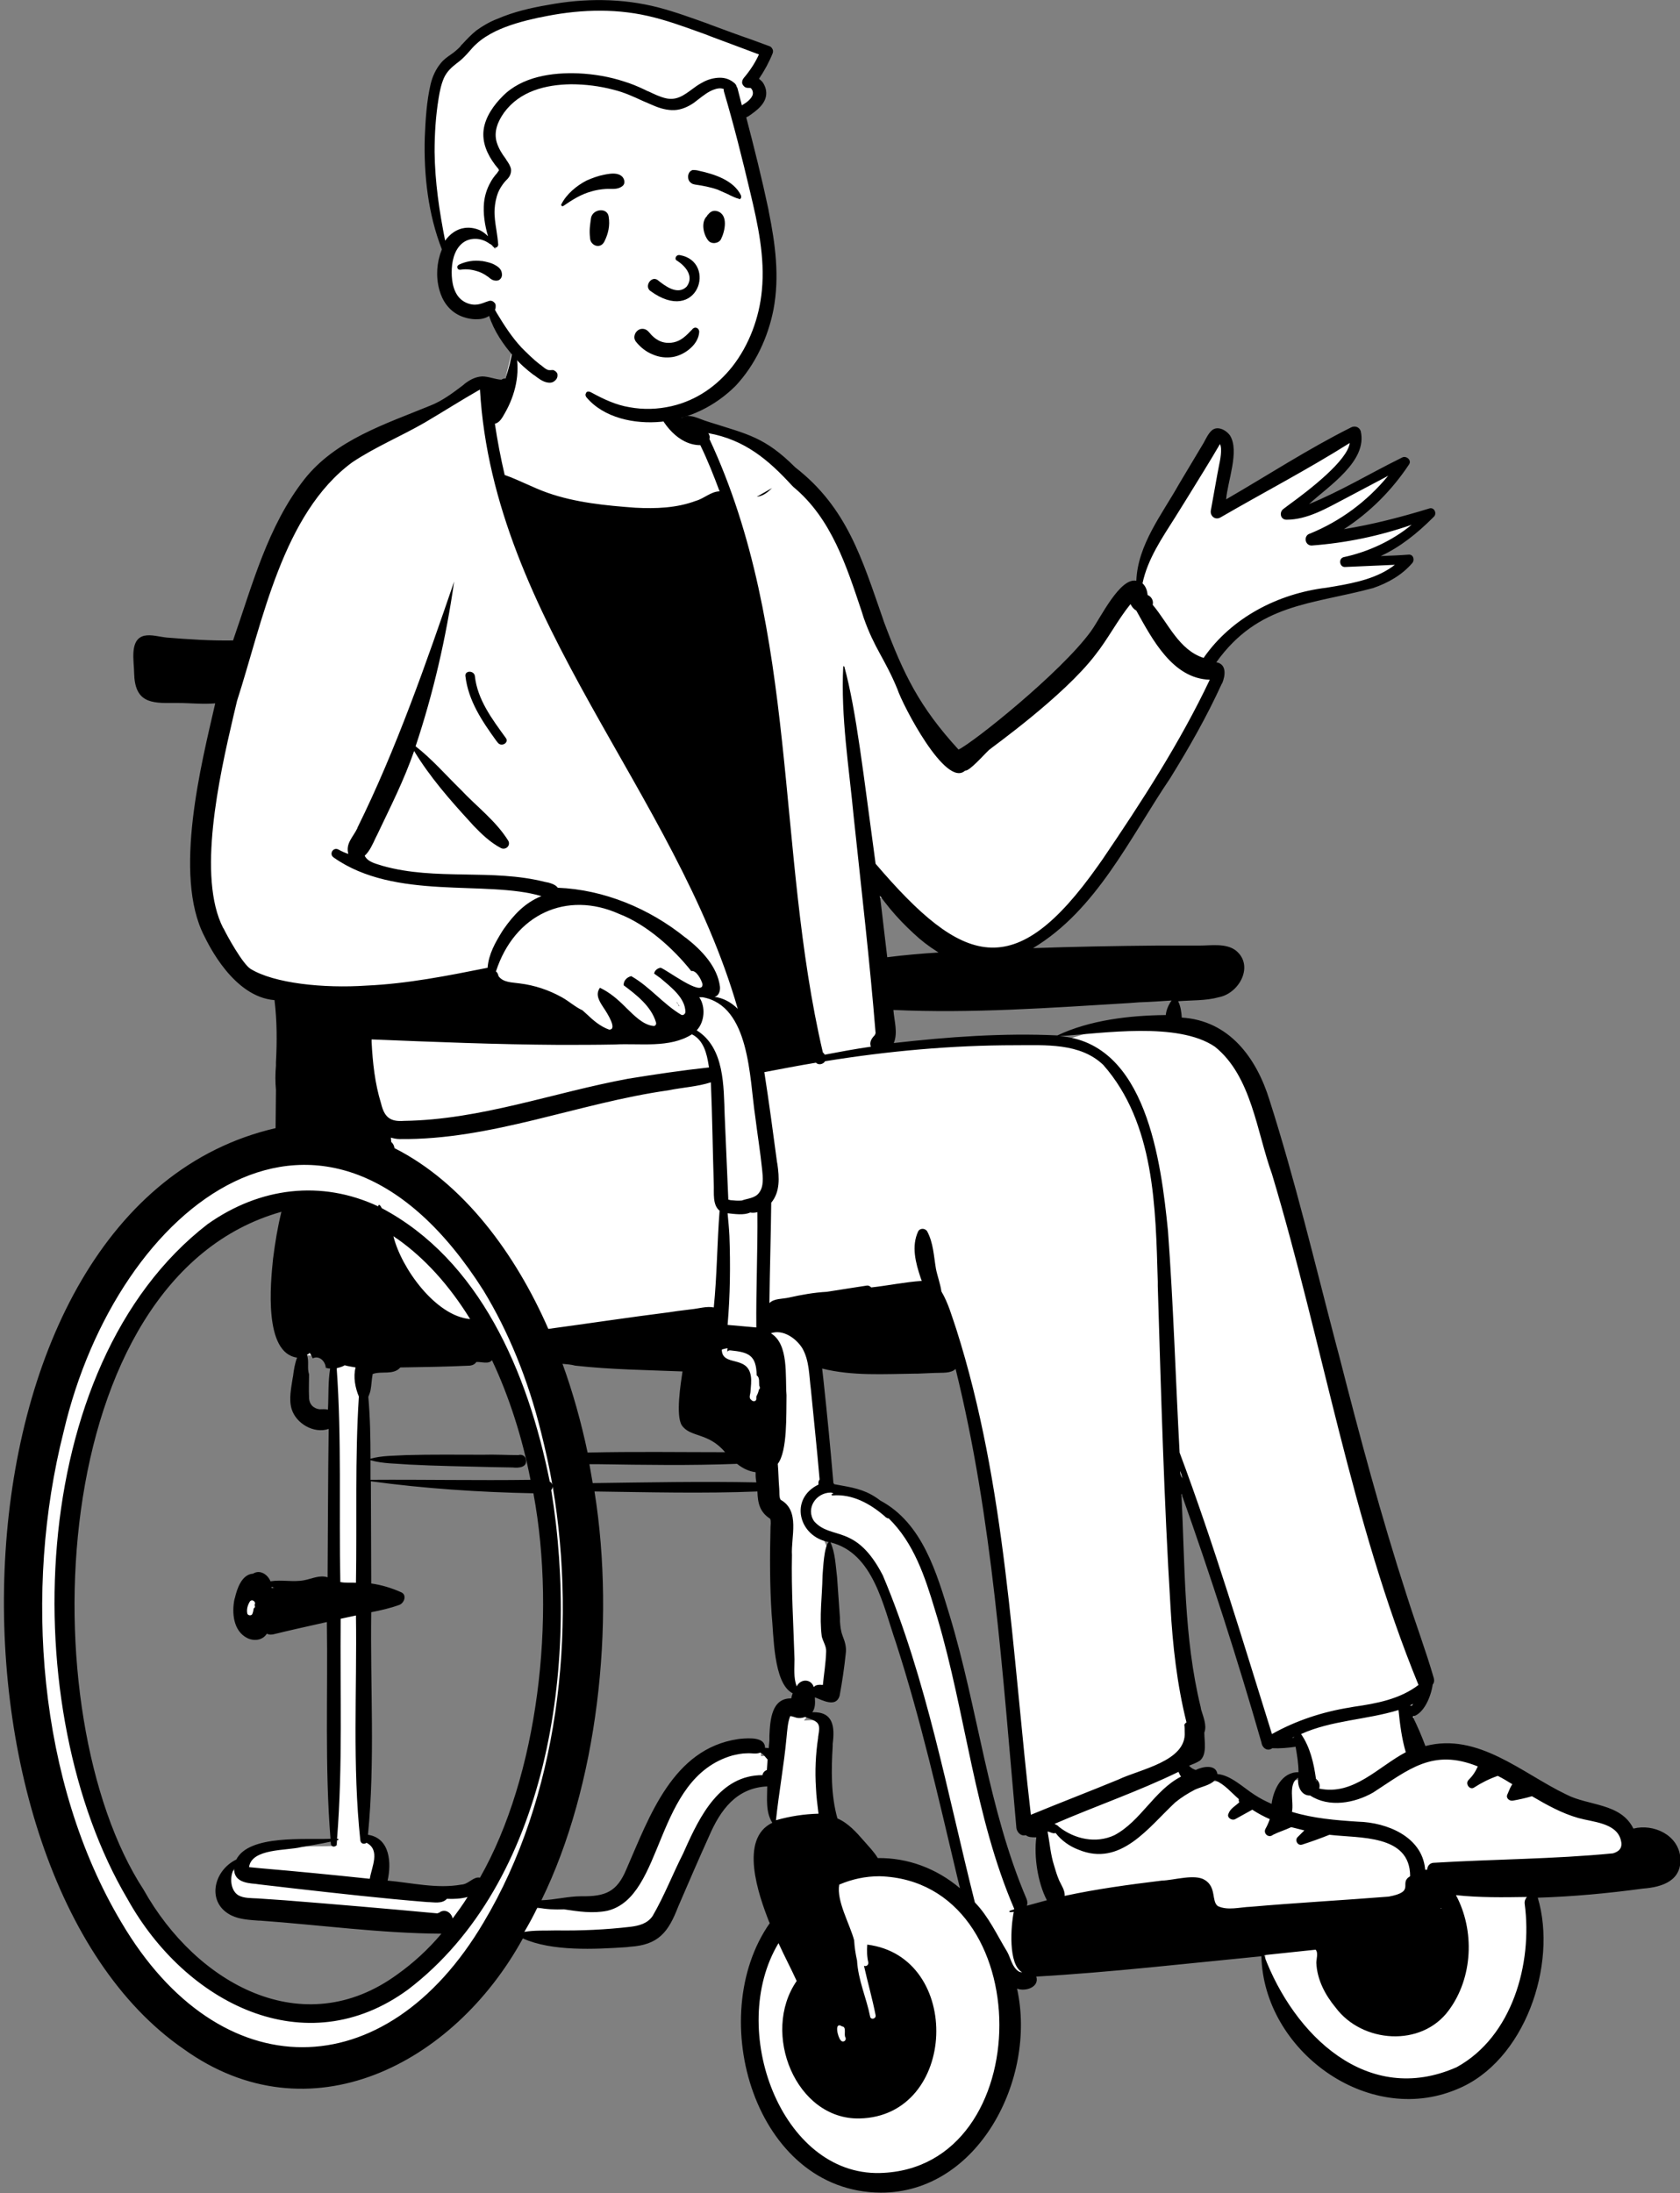 <?xml version="1.0" encoding="utf-8"?>
<!-- Generator: Adobe Illustrator 19.0.0, SVG Export Plug-In . SVG Version: 6.00 Build 0)  -->
<svg version="1.1" id="Layer_1" xmlns="http://www.w3.org/2000/svg" xmlns:xlink="http://www.w3.org/1999/xlink" x="0px" y="0px"
	 viewBox="-761 1116.7 462 603" style="enable-background:new -761 1116.7 462 603;" xml:space="preserve">
<rect x="-761" y="1116.7" width="462" height="603" fill="#808080" stroke="none"/>
<style type="text/css">
	.st0{fill:#FFFFFF;}
</style>
<title>peep-sitting-14</title>
<desc>Created with Sketch.</desc>
<g id="Introduction">
	<g id="variations-sitting" transform="translate(-2723, -955)">
		<g id="a-person_x2F_sitting" transform="translate(2743, 897)">
			<g id="pose_x2F_sitting_x2F_wheelchair" transform="translate(-20.311, 159.505)">
				<path id="_xD83C__xDFA8_-Background" class="st0" d="M-402.2,1504.7c-5.4-1-7.4,5.3-7.6,9.3c-2.2-1-4.5-2.1-6.4-3.4
					c-3.2-2.1-6.8-5.7-10.6-5.6l-0.2-1c-0.2-1.7-3.7-0.6-4.6,0c-1.5-0.3-3.2-1.8-4.2-3.2c4.1-1.5,5.8-1.6,5.2-6.8
					c0-0.8-0.2-1.6,0-2.3c-4.8-21.5-5.8-43.1-6.4-65.1l2.5-0.5c7.9,22,15.4,45.1,22.1,68.6c0.2,1.1,0.8,1.1,1.4,0.5
					c2,0.1,4,0,6.1-0.3l0-0.1c0.6,0,1.2,0,1.8-0.1C-402.7,1498.2-402.1,1501.4-402.2,1504.7L-402.2,1504.7z M-405.5,1492.7
					c0.1-0.1,1.7-0.8,1.9-0.8l0,0.4c-0.7,0.3-1.3,0.5-2,0.7l-0.1-0.2L-405.5,1492.7z M-472.3,1539.8c-2.6,0.6-5.4,1.4-8,2.2l1-2.5
					c-5.9-15.6-10.3-32-13.6-48.1c-2.3-10.5-4.7-21.3-7.9-31.7c-4-16.3-12.8-33.1-31.2-34.4c0,0-0.3-0.5-0.3-0.5l-0.4-0.3
					c-0.9-11.4-2.1-22.8-3.3-33.7c9.9,2.7,18.3,1.8,27.8,1.8c3.1-0.4,7.1,0.5,9.5-0.9c0,0,1.6-1.6,1.6-1.6
					c10.7,42.2,13.5,85.7,17.3,128.5c0.1,1,0.9,1.3,1.6,0.9c0.9,1,2.8,0.6,4,0.7c-1.1,6.4,0.2,14,3.3,19.4L-472.3,1539.8z
					 M-497.4,1536.2c-6.6-5.5-14.4-8.3-22.5-8c-2.9-4.2-6.9-9.3-11.4-11.2c-2.1-7.1-1.9-14.9-1.4-21.6c1.1-6.8-1.3-7.6-6.9-7.1
					c2.4-2.9,2.2-3.6,1.7-7.4c1.6,0.2,6.4,3.4,7.1,1.2c0.8-4.3,1.3-8.1,1.7-11.5c0.2-2.9-1.9-6-1.6-8.9c-0.8-7.6,0-16.2-3.5-23.2
					c14.3,1.9,17.7,17.4,21.4,28.9c7.6,23.6,12.9,47.6,18.5,71.4L-497.4,1536.2z M-541.3,1482.2c-0.3,0.8-0.4,1.5-0.5,2.2
					c-6.7-1.2-5.5,8.6-6.1,14c-1.3-0.4-2.1-0.5-3.5-0.3c-0.2-1.8,1-2.6-3.1-2.8c-18.9,0.4-26.1,20.1-32.6,35.2
					c-3,7.3-7.3,8.4-13.7,8.3c-4.3,0.1-8.6,1.2-13,1.1c15.9-31.2,21.6-76.1,15.2-115h0c-0.4-2.5-0.9-5-1.3-7.5
					c13.6,0.1,29.4,0.5,42.5-0.1c1.7,1.6,3.9,2.3,6,2.3c0,1.7,0.2,3.6,0.4,5.3c-12.2-0.3-25.8-0.1-38.2,0.1c12.4,0.2,26,0.4,38.2,0
					c0,3.3,0.3,6.3,3.2,7.9c1.1,8.3-0.3,17.1,0.7,26.8c0.8,6.6,0.1,19.2,6.2,21.3L-541.3,1482.2z M-627.5,1533l-0.5,0.8
					c-1-0.3-1.6-0.3-2.6,0.5c-7.1,3.8-17.3,0.3-25,0c1.5-4.8,1.5-12.5-5.2-12.6c2.2-21.2,0.7-42.2,1.1-63.3
					c12.2-2.3,11.8-3.6-0.1-5.8c-0.1-11.8-0.2-23.8-0.2-35.7c0-5.7-0.1-11.4-0.6-16.9c1.1-2.3,0.9-4.6,1.4-7
					c2.4-1.3,6.6,0.2,8.1-2.1c6.5-0.1,13.1-0.2,19.6-0.5c0.6,0,0.8-0.5,1.1-0.9c1.1-0.3,3.1,0.4,4-0.1c0,0,1.3-1.6,1.3-1.6
					c5.3,10.9,9.5,23.7,11.9,36.6c-7.7,0.1-16.5,0.1-24.5,0c7.7,0.6,16.1,0.9,24.6,1C-606.2,1458.3-611,1504.6-627.5,1533
					L-627.5,1533z M-638.1,1548.6c-16,20.2-42.2,26.9-63.8,10.7c-57.4-43.6-54.8-191.4,20.6-211.9c-2,7.7-9.1,39.8,3.7,40.7l0-0.1
					l0.7-0.4c2.7,0.9,6.5-0.4,7.4,3.4c0,0,1.4,0.1,1.5,0.1c-0.9,4.6-0.7,9.5-0.9,14.2c-1.1-0.4-2.4-0.7-3.6-0.6
					c-4.4-0.2-4.3-5-4.1-8.4c0.2-1.6-0.3-3.5-0.3-5.1c0-1.1,0-1.9-0.4-2.8c-1.4,4.3-2.6,10-1.8,14.5c1.2,4.1,6.5,6.1,10.3,4.1
					c-0.2,14.9-0.2,29.6-0.3,44.4c-2.5-1.3-4.8-0.5-7.4,0.2c-3.3,0.7-7.1-0.3-10.4,0.5c-0.4-1.6-1.9-3.6-3.5-2.3
					c-2,0-3.2,1.9-4.2,6.1c-0.6,3.3-0.3,7.7,2.9,9.2c1.8,1,3.5,0.3,4.4-1.7c0.5,0.2,1.3,0.8,1.8,0.6c5.2-1.3,10.8-2.5,16.4-3.7
					c0.3,20.8-0.6,41.5,1.1,62.4c-7.9,0.7-22.9-1.4-26.3,5.5c-3.2,1.4-5.4,4.5-5.4,7.6c-0.1,5.1,5.6,6.8,10,6.9
					c17.9,1.4,35.6,3.8,53.7,3.7L-638.1,1548.6z M-605.7,1389.8c11.4,1.6,22.8,1.5,34.2,2c-3.7,25.3,1.5,10.6,13.1,24.8
					c-13.2,0-29.2-0.2-41.6,0.1c-1.9-9.5-4.5-18.6-7.8-27.3L-605.7,1389.8z M-517.5,1261.7c5,7,11.6,13.1,19,17.3
					c-6.4,0.5-12.9,0.9-19.2,1.8c-0.7-6.1-1.4-12.1-2.1-18.2L-517.5,1261.7z M-300,1526.6c-0.6-6-7.3-8.2-12.3-6.5
					c-2.8-7.4-12.3-6.5-18.4-9.7c-12.3-5.9-24.8-17.5-39-12.9c-1.3-3.5-2.7-6.8-4.2-9.8c0.6,0.3,1.4,0.3,1.9-0.3l0,0
					c0.5-0.6,1-1.3,1.1-2c1.8-2.1,2.6-5.3,3.1-7.8c-2.2-7.7-5-15-7.4-22.6c-9.4-28.9-16.1-55.8-23.2-83.5
					c-7.9-20.6-10-74.6-38.7-74.7c-0.1-1.4-0.1-3.1-0.6-4.4c-0.8,1.1-1.2,2.8-1.3,4.2c-12.3-0.2-22.9,2.1-31,5.6
					c-15.5-0.7-29.1,0.2-46.9,2.3c2.2-3.7,0.7-7.9,0.5-12c25.8,1.2,52.1-1.2,77.8-2.6c4.1-0.4,8.6-0.1,12.6-1.2
					c4.3-1,8.5-6.4,4-10.6c-3-1.9-6.7-0.9-10-1c-16.7,0-33.7,0.3-49.7,0.9c19.7-10,29.7-31,41.5-48.8c6-9.8,10.5-18,14.1-25.9
					c0.6-1.3,0.8-2.7,0.4-3.5c-0.1-0.7-2.4-0.8-3-1c16.4-25.6,41.6-14.3,55.1-29.2c-2.6,0.1-5.1,0.2-7.7,0.4l-0.6-2.4
					c4.8-2.2,9.4-5.5,14.4-10.6c0,0,0,0,0,0c-8.3,2.6-16,4.5-23.6,5.7l-0.9-2.3c6.8-4.4,12.9-10.5,17.5-17.4
					c-8.7,3.8-16.9,9.3-25.9,12.8l-1.4-2.1c5.1-4.9,16.7-12.3,13.4-19.1c-12.8,6.2-24.5,14.1-36.8,21.1c0-5.6,4-14.5,1.6-19.2
					c-2.5-3.1-3.7-0.5-5,2c0,0-5.4,9-6.7,11.2c-4.9,8.7-11.8,17.4-11.7,27.7c-4.3-2-7.6,5.4-10.4,9.5c-7.8,13.2-34.2,34-40.1,36.9
					c-23.8-21.5-20.2-57.9-45.5-78.2c-8.1-8.2-14.1-9.2-23.6-12.2c-2.3-0.5-4.8-2.5-6.9-0.6c-3-2.5-5.9-10.5-7.2-14
					c-0.8-3.3-2.1-11.5-3.8-13.1c-1.8-1.5-31-2.8-33.6-2c-2.6,0.8-1.5,6.9-1.5,6.9l-2.7,11.1l-0.2-0.1c0,0-0.4,0.3-0.4,0.3
					c-1.9,0-3.8-0.9-5.6-0.9c-1.9,0-3.5,1.4-5,2.5c-2.7,2-5.4,4.1-8.7,5.3c-37.6,12-42.5,30-53.8,64.7c-9.3,0.3-17-0.9-25.1-1.3
					c-2.8,0.4-1.9,5.9-1.8,9c-0.3,7.7,5.5,6.9,11.3,6.9c3.8,0,7.6,0.4,11.4,0c-4,18.6-12.2,47.8-3.3,65.2
					c7.2,13.6,13.3,16.2,19.2,16.6c1.5,13,0,24.7,0.3,37.3c-86,23.1-90,157.4-51.5,222.8c30.9,53.4,88.9,50.5,117.7-2.7
					c7,3.8,20.8,3.5,29.9,2.7c7.2-0.4,9.6-3.5,12.2-10.2c2.9-6.5,5.6-12.9,8.6-19.5c2.8-6.9,8.4-14.8,18.5-14.5
					c0,4.1-0.8,8.6,1.9,11.9c-10.3,3.5-4.1,19.7-1.1,27.3c-14.1,19.2-9.3,52.8,10.4,66.7c32.5,21.8,63.9-19.4,54.4-51
					c1.6,0.7,4.4,1.8,5.7,0.1c0.5-0.4-0.2-2-0.3-2.6c21.8-1.3,43.2-3.8,64.9-5.9c-0.7,20.1,19.2,39.8,39.2,39.4
					c26.1,1.2,41.7-33.1,33.8-55.4c10-0.3,20.1-1.1,30.5-2.5C-303.4,1533.3-299.8,1531.9-300,1526.6L-300,1526.6z"/>
				<path id="_xD83D__xDD8D_-Ink" d="M-620.2,1111.5c-0.6,0.2-0.5-1.1,0.3-1c0.7,0.1,1,1.1,1.1,1.7l0,0.1c1.2,5.6-0.2,11.5-3,16.4
					c-0.7,1.2-1.4,2.7-2.8,3c0.7,4.7,1.6,9.4,2.7,14.1c4,1.4,7.8,3.5,11.8,4.9c7.7,2.7,16,3.5,24.1,4.1c5.6,0.3,11.4,0.1,16.7-1.9
					c2.2-0.6,4.2-2.6,6.5-2.6c-1.6-4.3-3.3-8.6-5.3-12.7c-6,0-10.6-5.9-12.4-11.1c-0.7-2.1-0.8-4.2-1.3-6.4l-0.2-0.8
					c-0.1-0.7-0.3-1.4-0.3-2.1c0-0.3,0.4-2.6,0.3-2.9c0,0.1-0.1,0-0.2,0c-0.2-0.2,0-0.6,0.3-0.6c0.5,0,0.8,1.1,0.9,1.4
					c2.5,5,3.4,11.2,7.8,15c2.2-1.4,4.9,0.4,7.1,1l0.6,0.2c10.4,3.3,15.2,4.1,23.5,12.4c14.3,11.1,18.4,25.3,24.1,41.6l0.3,0.9
					c5.4,14.4,9.7,23.3,20.5,35.1c3.9-1.8,28.1-21.1,36.4-32.5l0.2-0.3c2.4-3.3,7.8-14.6,12.3-13.6c0.4-10,7.1-18.3,11.8-26.7
					l6.7-11.2l0,0c0.6-1.1,1.3-2.6,2.2-3.4c1.6-1.5,4.1-0.1,5.1,1.4c2.6,4.3-0.7,12.5-1.1,17.5c11.4-6.6,22.6-13.9,34.4-19.8
					c1-0.5,2.2-0.1,2.6,1c2,8.3-8.9,15.2-14.2,20.1c8.6-3.5,16.7-8.4,25-12.5l0.6-0.3c1.1-0.6,2.7,0.7,1.9,1.9
					c-4.7,7.1-10.8,13.2-17.9,17.8c7.9-1.3,15.7-3.3,23.5-5.7c1.3-0.4,2.1,1.3,1.3,2.2l-0.4,0.4c-4.2,4.2-8.9,8-14.3,10.5
					c2.6-0.1,5.1-0.2,7.7-0.4c1.3-0.1,1.7,1.5,1,2.3c-2.8,3.3-6.7,5.5-10.8,6.9c-17.1,4.6-31.5,4.2-43.1,20.4
					c2.9,0.5,2.5,3.7,1.6,5.8l-0.1,0.1c-4.1,9-9,17.6-14.2,26c-11.1,16.4-20.2,36.2-37.7,46.7c11.3-0.4,22.6-0.6,34-0.7
					c3.1,0,6.3,0,9.4,0l2.4,0c3.1,0,7.2-0.7,9.9,1.3c5.2,4.1,1.1,11.8-4.6,12.9c-3.6,1-7.5,0.8-11.2,1.1c0.7,1.4,0.9,3,1,4.5
					c13,0.8,20.5,11,24.1,22.6c7.1,22.2,12.5,45,18.4,67.5l0.7,2.6c5.7,22.3,11.6,44.4,18.7,66.3c2.4,7.6,5.2,15,7.4,22.6
					c0.2,0.7,0.1,1.3-0.3,1.8c-0.4,3-2.3,8-5.5,8.8c1.3,2.6,2.5,5.4,3.5,8.1c14.5-3.8,26.6,7.5,38.7,13.3c6.1,3.2,15,2.3,18.5,9.4
					c5.5-1.4,12.3,1.7,12.9,7.9c0.5,6.4-4.9,8.2-10.3,8.6c-9.6,1.3-19.2,2.2-28.9,2.5c5.5,18.4-3.6,45.2-22.3,52.7
					c-24.6,10.3-53.1-10.8-53.7-36.6c-20.6,2-41.3,4.4-61.9,5.6c0.9,2.9-3,4.2-5.3,3.3c5.5,24.8-10.7,56.2-37.5,56.1
					c-34.6-0.2-48.6-48.3-30.5-74.1l-0.2-0.4c-2.9-7.4-8.3-22.8,0.9-27.2c-1.9-3-1.4-6.7-1.4-10c-8.5,0.4-12.9,6.5-16,13.7
					c-2.9,6.4-5.7,12.9-8.5,19.4c-2.7,7-5.4,10.5-13.3,11l-0.8,0.1c-8.9,0.6-20.6,1.2-28.6-2.4c-19,34.7-58.8,55.2-93.3,30.4
					c-70.8-48.8-68.2-231.6,25.3-253.2c0-3.5,0.1-7,0.1-10.5c-0.2-2.2-0.2-4.4,0-6.7l0-0.9c0.3-5.7,0.3-11.4-0.4-17.1
					c-11.3-0.9-18.2-15.4-19.3-17.6c-8.7-16.8-0.7-47.8,3-64c-3.5,0.3-6.8-0.1-10.2-0.1l-1.2,0c-6.4,0.1-10.7-0.2-10.9-8.2
					c0-3.2-1.4-9.3,2.8-10.3c1.9-0.4,4.2,0.3,6.1,0.5c6.1,0.5,12.2,0.9,18.3,0.8c5.3-15.2,9.5-31.4,19.6-44.3
					c8.6-10.9,22.3-15.2,34.7-20.3c3.3-1.3,6.2-3.5,9.1-5.7l0.2-0.2c1.4-1.1,3-2,4.9-2.1c1.8,0,3.5,0.8,5.3,0.9
					c0.3-0.2,0.7-0.4,1.1-0.3c0.9-2.6,1.6-5.3,2-8.1l0-0.1c-0.1-0.2-0.1-0.2-0.1,0.2C-620.2,1111.4-620.2,1111.5-620.2,1111.5z
					 M-518.8,1531.1c-3.9,0-7.6,0.8-11.1,2.3c-0.8,4.5,2.9,10.8,4.1,15.3c0.1,1.9,0.4,3.8,0.8,5.6c0.3,5.4,2.6,10.3,3.6,15.4
					c0.2,1,1.7,0.6,1.5-0.4c-0.9-4.6-2.2-9.1-3.2-13.6c0.5,0.3,1.3-0.1,1.2-0.9c-0.4-1.6-0.4-3.2-0.3-4.9
					c26.4,3.3,24.9,47.2-2.1,47.8c-17.5,0.4-27.2-23.5-17.3-37.8c-1.6-3.5-3.4-6.9-5-10.4c-14.2,23.6,0.7,63.9,27.9,63.2
					C-474.9,1611.6-474.9,1532.4-518.8,1531.1z M-360.3,1536.3c5.2,9.7,4.7,22.7-2,31.7c-7.5,10.2-23.8,9-31.1-0.8
					c-2.9-3.5-5.1-7.7-5.3-12.3c0-1,0.6-2.8-0.2-3.6l-5.7,0.6c-2.8,0.3-5.7,0.6-8.5,0.9c8.2,21.9,28.4,41.7,53,30.8
					c15.3-8.4,20.9-28.5,18.7-44.9c-0.1-0.8,0.2-1.4,0.6-1.9C-347.3,1536.9-353.8,1537-360.3,1536.3z M-627.7,1370.1
					c-43.5-68.7-100.8-24.2-115.5,38.8c-11,43.4-7.1,96.4,15.9,134.9c27,45.8,72.6,45.7,99.6,0c20.4-34.1,25.8-79.8,19-119.9
					c0,0.4-0.1,0.7-0.4,1c7.9,48.3-1,108-39.3,137.3c-28.3,20.8-61.3,3.8-77.2-24.8c-30.7-51.8-28.4-146.7,22-185.6
					c14.4-10.2,31.3-12.2,46.9-4.9c0.2-1,0.8,0.1,1,0.5c26.8,14.2,40.1,44.8,46.2,75.2c0.4,0.2,0.6,0.5,0.7,0.9
					c-0.8-4.9-1.9-9.7-3.1-14.5C-615.5,1394.4-620.9,1381.3-627.7,1370.1z M-529.1,1572.4c-2.3-1.5-1.2,3-0.4,3.8
					c0.6,0.8,1.7,0.1,1.3-0.8C-528.7,1574.7-527.8,1572.5-529.1,1572.4z M-683.3,1348.4c-65.1,18.3-69.3,138.3-37.9,186.4
					c14.5,25.9,43.9,42.3,69.9,23.2c4.2-3,8.3-6.7,12-11.1c-16.7-0.1-33.3-2.4-49.9-3.6l-0.4,0c-2.5-0.2-5.1-0.3-7.4-1.4
					c-7-3.4-5.1-12.3,1.3-15.4c3.5-6.9,19-5.4,25.9-5.7c-1.6-19.8-0.7-39.7-1-59.6c-4.9,1.1-9.9,2.2-14.8,3.4
					c-0.6,0.1-1.2,0.1-1.7-0.2c-1.2,1.9-3.6,2.1-5.4,1.2c-3.8-1.9-4.3-6.9-3.5-10.7l0.1-0.3c0.6-2.6,1.9-6.5,5-6.7
					c1.9-1.2,4,0.2,4.8,2.1c3.2-0.5,6.2,0.3,9.3-0.3c2.1-0.4,4.2-1.5,6.4-0.8c0.1-13.6,0.1-27.2,0.3-40.8c-4.1,1.4-9-1.5-10.2-5.5
					c-0.8-2.7-0.1-5.8,0.3-8.5l0.1-0.5c0.2-1.7,0.5-3.5,1.1-5.1c-9.2-1.3-7.3-20.4-6.6-27.2C-685,1356.7-684.4,1352.9-683.3,1348.4z
					 M-532.2,1425.6c-4.1,0-7,4.4-4.6,7.9c4.7,5.3,11.5,0.5,18.9,14.9c12.1,28.7,17.7,59.8,25.3,89.9c3.8,3.9,6.1,9,8.9,13.6
					c1,1.8,1.3,4.2,3.2,5.4c0.4,0.2,0.7,0.2,0.9,0.2c-3.9-2.1-3.1-12.8-2.3-16.6l0,0c-0.4,0-1.6,0.3-1.1-0.3l0.6-0.2l0,0l0.6-0.2
					l0-0.2c-10.9-25.3-13.3-53.6-21.1-79.9l-0.7-2.3c-2.7-9-5.8-18.4-12.7-25.1c-0.3,0-0.5-0.1-0.8-0.3l-0.2-0.2
					c-4-3.5-9-6.3-14.5-5.8c-0.2,0-0.3-0.3-0.1-0.4c0.1,0,0.3-0.1,0.4-0.1C-531.6,1425.7-531.9,1425.7-532.2,1425.6z M-551.6,1497.1
					c-1.2,0.5-2.3,0.1-3.7,0.2c-1.4,0-2.7,0.3-4,0.6c-21.7,6.3-18.5,38.9-34.4,42.7c-4,0.8-7.9,0.2-11.9-0.4c-2.5,0.1-4.9,0-7.3-0.5
					c-1.1,2.3-2.3,4.5-3.6,6.7c2.9-0.5,5.8-0.3,8.7-0.4c6.9,0.1,13.7-0.2,20.5-1c2.4-0.3,4.7-0.9,6.1-3c3.2-5.5,5.5-11.5,8.4-17.2
					l0.4-0.9c4.2-9.4,9.7-20.6,21.4-20.6c0.1-0.7,0.6-1.2,1.2-1.4c0.1-1,0.1-1.9,0.2-2.9C-550.2,1498.4-550.7,1497.5-551.6,1497.1z
					 M-696.3,1529c-1.3,2.1-1.1,5.9,1.1,7.3c1.5,0.9,3.7,0.8,5.4,0.9l2.9,0.2c1,0.1,2,0.1,2.9,0.2l1.5,0.1c14,1.1,28,2.3,42,3.6
					l0.1,0c0.2-0.1,0.5-0.2,0.5-0.2l0.2-0.1c0.3-0.1-0.1,0-0.1,0l0,0c1.6-1,3.2,0.1,3.6,1.7c1.4-1.9,2.8-3.8,4.1-5.9
					c-1.8,0.5-3.8,0.6-5.7,0.5c-1.3,1.5-3.7,0.9-5.4,0.9c-12.4-1-24.7-2.4-37.1-3.8c-3.1-0.4-6.3-0.7-9.4-1.1l-0.7-0.1
					C-693.1,1533-696.4,1532.5-696.3,1529z M-426.6,1504.7c-1.3,1.4-3.8,1.8-5.5,2.6c-1.9,1-3.7,2.1-5.4,3.5
					c-7.4,6.9-15,17.8-26.6,13c-2.4-0.9-4.7-2.5-6.3-4.6c-0.7,0.3-1.5-0.3-2.2-0.4c0.6,3.2,0.8,6.3,1.8,9.4c0.4,1.4,0.8,2.7,1.4,4.1
					c0.6,1.3,1.6,2.7,1.5,4.2c8.8-1.9,17.7-3.1,26.7-4.2c3.4-0.1,9-1.9,11.8-0.2c3.3,2,1.8,5.8,3.6,7.2c2.7,1.3,6.1,0.3,9,0.2
					c12.6-1.1,25.4-1.8,38-2.8c7.6-1.4,2.6-3.7,5.9-5.6c0-11.6-14-10.4-22.2-11.4c-2.5,1-5,1.9-7.5,2.7c-1.3,0.4-2.1-1.3-1.2-2.1
					l1.8-1.8l0,0c-1.2-0.3-2.4-0.6-3.6-0.9c-1.7,0.8-3.4,1.3-5,2.1l-0.3,0.2c-1.1,0.6-2.4-0.6-1.8-1.8c0.5-0.9,0.9-1.8,1.2-2.7
					c-1.6-0.7-3.1-1.5-4.5-2.4l-0.3-0.2l-4.7,2.6c-0.9,0.5-2.3-0.4-1.9-1.4c0.5-1.5,1.9-2.2,3-3.2c-0.1-0.3-0.2-0.6-0.1-0.9
					C-422.1,1508.1-423.9,1505.8-426.6,1504.7z M-364.4,1539.8l-0.1,0c0,0,0,0,0,0L-364.4,1539.8l-0.1,0.1c0,0.1,0.1,0.1,0.2,0.1
					C-364.4,1539.9-364.4,1539.9-364.4,1539.8L-364.4,1539.8z M-534.6,1391.5l0.4,3.5c1,9.3,1.9,18.6,2.7,28
					c0.1,0.1,0.2,0.2,0.2,0.3l2.2,0.4c3.9,0.7,7,1.4,10.5,4.1c11.6,6.2,15.5,19.9,19.1,31.7c7.8,25.8,10.5,52.9,21.1,77.8
					c0.3,0.7,0.3,1.4,0.1,1.9c1.8-0.5,3.7-1,5.5-1.5c-2.5-4.8-3.6-12-2.9-17.3l-0.3,0c-0.9,0-1.9,0-2.6-0.6
					c-1.4,0.4-2.5-0.9-2.6-2.1l0-0.1c-3.8-42.2-6.5-84.8-16.7-126c-1.3,1.3-3.7,1-5.5,1.1l-0.1,0c-1.6,0.1-3.2,0.1-4.8,0.2l-0.7,0
					C-517.5,1393-526.3,1393.6-534.6,1391.5z M-597.2,1425.3c5.9,36.9,0.7,81.2-14.6,112.4c3.7-0.1,7.3-1.1,11-1.1
					c6.6,0.1,9.8-1.2,12.4-7.5c6.3-14.4,12.7-33,30.6-35.7l0.8-0.1c2.5-0.2,6.7-0.5,6.7,2.5c0.3,0,0.7,0,1,0.1
					c0.1-0.7,0.1-1.4,0.2-2.1l0-1.4c0.2-4.3,0.6-10.3,6-10.2c0.1-0.5,0.2-0.9,0.4-1.4c-5.4-2.7-5.2-16.3-5.8-21.9
					c-0.5-7.8-0.5-15.7-0.3-23.6c0-0.8,0.2-1.8-0.1-2.5c-2.8-1.8-3.4-4.2-3.5-7.5C-567.3,1425.9-582.3,1425.5-597.2,1425.3z
					 M-532.3,1439.3c1.3,2.9,1.4,6.3,1.8,9.5c0.3,3.8,0.5,7.5,0.8,11.3l0,0.9c0.1,1.3,0.2,2.6,0.7,3.9l0.1,0.3
					c0.6,1.5,1,2.9,0.8,4.6c-0.4,3.9-1,7.9-1.7,11.7c-1,3.3-4.7,1.2-6.8,0.4l0,0.2c0.1,1.4,0.1,2.8-0.7,3.9c5.8-0.2,6.2,4,5.6,8.7
					l0,0.6c-0.4,6.6-0.5,13.5,1.3,19.9c3,1.3,5.2,3.8,7.3,6.2c1.2,1.4,2.8,3,3.8,4.7c8.2-0.1,16.1,2.8,22.6,8.3l-0.8-3.3
					c-5.1-21.5-10-43.2-16.8-64.2C-517.8,1456.8-520.5,1442.2-532.3,1439.3z M-658.7,1422.5c0,9.4,0.1,18.8,0.1,28.1
					c2.8,0.4,5.5,1.2,8.2,2.4c1.7,0.7,0.9,3-0.5,3.5c-2.5,0.9-5.1,1.5-7.7,2c-0.3,20.4,1.1,40.9-0.9,61.2c6.1,0.9,6.5,7.8,5.4,12.6
					c6.7,0.6,13.5,2.3,20.3,1.1c2-0.1,3.3-2.3,5.1-1.9c15.9-27.9,21.1-71.3,14.7-105.7C-629,1425.5-644,1424.5-658.7,1422.5z
					 M-662.8,1459.4c-1.4,0.3-2.8,0.6-4.2,0.9c-0.2,20.1,0.6,40.4-1,60.5c0.6,0,0.5,0.4,0,0.4c0,0.3-0.1,0.7-0.1,1
					c-0.1,1-1.5,1-1.6,0c0-0.2,0-0.4-0.1-0.6c-2.7,0.6-5.4,1-8.1,1.5c-4,1-13.6,0.3-14.3,5.5l3.1,0.3c10.5,0.9,19.7,1.8,30.1,2.9
					c0.5-3.2,3-7.9-0.9-9.9c-0.6,0.5-1.6,0.3-1.7-0.7C-663.8,1500.6-662.5,1480-662.8,1459.4z M-354.3,1500.9
					c-12.4-5-18.9,0.8-28.8,7.2c-5.1,2.9-12.1,4.2-17.3,0.8c-2.4,0.1-3.5-2.5-3.3-4.5c0-0.1,0-0.3,0-0.4c-2.9,1.7-1.1,6.6-1.7,9.4
					c5.9,1.8,12,2.3,18.2,2.7c7.9,0.2,17.5,4.1,18.4,12.9l0,0.3l0.6,0c0-0.9,0.6-1.8,1.7-1.9l0.1,0c16.4-1,33-1,49.3-2.6
					c2-0.6,2.7-1.8,2.1-3.8c-1.3-4.6-7.7-4.8-11.6-5.9c-4.6-1.3-8.7-3.6-12.8-6c-1.7,0.5-3.5,0.9-5.2,1.2c-0.9,0.2-2-0.6-1.6-1.6
					l0.3-0.7c0.3-0.7,0.6-1.5,1.1-2.2c-1.3-0.8-2.6-1.6-4-2.3c-2.3,0.8-4.5,1.9-6.5,3.2c-1.2,0.8-2.5-1-1.6-2l0,0
					C-355.7,1503.5-354.9,1502.3-354.3,1500.9z M-436.6,1502.4c-11.1,5.4-22.8,9.4-34.1,14.3l0.2,0.1c0.4,0.2,0.8,0.4,1,0.7
					c4.3,3.4,10.2,4.7,15.3,2.3c7.3-3.9,10.9-12.3,18.3-16.1C-436.2,1503.3-436.4,1502.9-436.6,1502.4z M-541.7,1487.5
					c-0.4-0.1-1.4-0.5-1.7-0.4c-0.7,1.8-0.8,4-1,5.9c-0.7,7.6-2.1,15.1-2.9,22.7c3.8-1.1,7.8-1.7,11.7-1.8c-0.3-2.4-0.6-4.7-0.7-7.1
					c-0.3-4.6-0.1-9.2,0.6-13.8l0-0.2c0.7-4,0.2-4.1-3.6-5.5C-540,1487.6-540.9,1487.7-541.7,1487.5z M-457.3,1308
					c-6.4-6.1-15.9-5.4-24.2-5.4c-17.5,0-35,1.6-52.3,4.4c-0.5,0.9-1.9,1.1-2.5,0.4c-4.8,0.8-9.5,1.7-14.2,2.6
					c1.3,8.3,2.4,16.6,3.5,24.8l0.1,0.5c0.5,3.6,0.8,7.6-1.7,10.6c-0.1,9.2-0.4,18.4-0.5,27.6c1.3-1.3,3.5-1.1,5.3-1.5
					c3.6-0.8,6.9-1.4,10.5-1.6c3.6-0.6,7.2-1.1,10.9-1.7c0.6-0.1,1,0.2,1.3,0.5c4.6-0.5,9.3-1.5,13.9-1.8l-0.3-0.8
					c-1.4-4.2-2.6-8.7-0.7-12.8c0.5-1,2-0.9,2.5,0c1.7,3.2,1.8,6.8,2.4,10.3c0.4,2,1.2,4.1,1.5,6.2c1.9,3.2,2.9,6.9,4.1,10.4
					c13.7,43.1,15.3,88.8,20.5,133.5c8-3.3,16.1-6.4,24.1-9.7c5.8-2.8,18.8-5,18.2-13.1c0-0.7,0-1.3-0.1-2c0.2-0.3,0.4-0.5,0.6-0.6
					c-2.6-10.4-3.8-21.1-4.4-31.8c-1.8-29.4-2.6-58.8-3.5-88.2l0-1.2C-442.9,1347.3-443.1,1324.1-457.3,1308z M-435.8,1425.9
					c1,19.6,0.6,39.5,5.3,58.7l0.1,0.6c0.5,1.8,1.7,4.4,0.9,6.4c0,2.4,0.8,6-1.2,7.7c-0.9,0.6-2,1-3,1.4c0.5,0.6,1.2,1,1.9,1.2
					l0.1-0.1c1.9-0.9,5.4-1.5,5.8,1.2c3.7,0.3,7.2,3.8,10.2,5.7c1.5,1,3.1,1.8,4.7,2.5c0.5-3.9,2.8-8.8,7.4-8.7c0-2.4-0.4-4.7-0.8-7
					c-2.1,0.3-4.2,0.5-6.4,0.4c-1.4,1-2.8-0.1-3-1.6C-420.4,1471.3-427.8,1448.4-435.8,1425.9z M-376.1,1485.4
					c-8.8,2.7-18.4,2.8-26.8,6.6c2.5,3.6,3.5,8,4.1,12.3c0.6,0.5,1,1.2,1,1.9c0,0.3,0,0.5-0.1,0.8c9.4,2,16.2-6,23.8-10
					C-375.2,1493.3-375.7,1489.3-376.1,1485.4z M-398.8,1504.6L-398.8,1504.6L-398.8,1504.6C-398.8,1505.1-398.5,1505-398.8,1504.6z
					 M-404.9,1492.8c-0.1,0.1-0.3,0.1-0.4,0.2c0.1,0,0.3,0,0.4-0.1C-404.8,1492.9-404.8,1492.9-404.9,1492.8z M-426.6,1303
					c-10.2-6.9-30.6-3.7-42.7-2.9c23.9,1.8,27.9,34.6,29.8,53.5c1.5,20.3,2.1,40.7,3.2,61c9.5,25.4,17.3,51.5,25.4,77.4
					c6.6-3.7,13.9-6.1,21.4-7.3l1.1-0.2c6.3-0.9,12.7-2.1,17.8-6c-18.5-45.1-26.3-93.9-40.3-140.5
					C-415.1,1326.4-416.5,1311.1-426.6,1303z M-371.9,1483.6c-0.4,0.2-0.7,0.4-1.1,0.6c0.2,0,0.4-0.1,0.6,0
					C-372.3,1483.9-372.1,1483.7-371.9,1483.6z M-540,1386c-1.7-2.8-5.4-5.4-8.7-4.2c5,3,3.9,11.8,4.3,17l0,0.3
					c-0.1,4.9,0.3,15.1-2.4,18.6c0.2,2.2,0.2,4.5,0.4,6.8c0.1,0.8-0.1,2.4,0.4,3.1c5.4,3,2.8,10.2,3.1,15.2
					c-0.2,9.5,0.4,19.1,0.7,28.6c0,2.5-0.3,5.1,0.6,7.5c1.1-2.2,4-2.1,4.7,0.2c0.5-0.7,1.6-0.7,2.5-0.6c0.3-3,0.8-6,0.9-9.1
					c0.1-1.5-0.8-2.7-1.2-4.2c-0.7-5.5,0.1-11,0.2-16.5l0-0.2c0.2-2.3,0.4-7.9,1.7-9.3c-8.3-1.5-10.9-11.9-2.8-15.8
					c-0.1-0.5,0-1,0.3-1.4c-0.7-8.3-1.6-16.5-2.4-24.8C-538.2,1393.4-538.1,1389.4-540,1386z M-690.7,1456.5
					c0.6-0.8-0.7-1.8-1.3-0.9c-0.6,1-0.9,2.1-0.7,3.2c0.1,0.6,1.1,0.8,1.4,0.2c0.2-0.5,0.3-1,0.4-1.6
					C-690.5,1457.3-690.5,1456.8-690.7,1456.5z M-686,1451.5c0,0.1,0,0.3,0.1,0.4c0.2-0.1,0.5-0.2,0.7-0.2
					C-685.5,1451.7-685.8,1451.6-686,1451.5z M-665.9,1390.6c-0.6,0.4-1.4,0.6-2.2,0.8c1.4,19.5,0.6,39.2,1,58.8
					c1.4,0.3,2.9,0.1,4.3,0.2c0.3-17.1-0.3-34.2,0.8-51.2c-1-2.4-1.6-5.4-0.9-8C-663.9,1391-664.9,1390.9-665.9,1390.6z
					 M-558,1417.7c-12.7,0.5-25.4,0.3-38.1,0.1c-0.8,0-1.6,0-2.5,0c0.3,1.7,0.6,3.4,0.9,5.2c15-0.2,30-0.5,45-0.2l-0.1-0.7
					c-0.1-0.7-0.1-1.4-0.1-2.1C-554.6,1419.8-556.4,1419-558,1417.7z M-625.4,1389.2c-0.9,1.2-2.9,0.4-4.3,0.5
					c-0.3,0.5-0.9,0.9-1.8,1c-6.4,0.3-12.7,0.4-19.1,0.5c-1.9,2.2-5.2,0.9-7.6,1.8c-0.3,1.5-0.3,3-0.6,4.5c-0.1,0.6-0.4,1.2-0.6,1.8
					c0.5,5.7,0.6,11.4,0.6,17c3.1-0.9,6.6-0.8,9.8-1c7.1-0.2,14.1-0.1,21.2-0.1c3.1-0.1,6.6,0.1,9.7,0.1c0.8-0.3,1.9,0.2,2,1.1
					c0.6,2.3-2,2.5-3.6,2.3c-1.9,0-3.7-0.1-5.6-0.1c-7.6-0.2-15.3-0.3-22.9-0.7c-3.5-0.3-7.2-0.2-10.6-1.2l0,4.3c0,0.4,0,0.8,0,1.1
					c14.7-0.1,29.3,0.2,44,0C-617,1410.7-620.7,1399.1-625.4,1389.2z M-436.1,1419.7c-0.1,0.7,0.2,1.4,0.6,2
					C-435.7,1421.1-435.9,1420.4-436.1,1419.7z M-606,1390.2c2.8,7.7,5.1,15.9,6.9,24.4c12.6-0.3,25.2-0.1,37.8-0.1
					c-4.6-5.5-9.6-4-11.9-7.4c-1.7-2.7-0.3-11.5,0.2-14.8c-9.8-0.4-19.7-0.5-29.5-1.6C-603.6,1390.4-604.8,1390.3-606,1390.2z
					 M-675.5,1387.2c-0.2,0.2-0.5,0.4-0.8,0.5c0.7,1.8,0,3.6,0.6,5.4c0,2.1-0.1,4.3,0,6.3c0,1.9,1.2,3.1,2.9,3.3
					c0.6,0,1.5-0.1,2.3,0.1c0.2-3.8,0-7.6,0.6-11.3c-0.4,0-0.8-0.1-1.2-0.2c-0.1-1.8-1.8-3.5-3.6-2.6
					C-674.9,1388.2-675.2,1387.7-675.5,1387.2z M-560.6,1385.9c-0.5,0.1-1.1,0.2-1.6,0.4c0.1,4.8,7.1,1.4,8,7.3
					c0.2,1.4,0,2.8-0.1,4.2c0,0.7-0.6,1.8,0.2,2.3c0.4,0.6,1.5,0.5,1.4-0.4c0-0.2,0-0.3,0-0.5c0.3-0.6,0.6-1.2,0.7-1.9
					c0.4-0.2,0.3-0.8,0.1-1.1c-0.1-0.8,0.2-2.3-0.7-2.8c-0.1-5.6-2.2-6.4-7.3-6.9c-0.4,0-0.6,0.1-0.7,0.4
					C-560.7,1386.6-560.7,1386.2-560.6,1385.9z M-565.2,1312.8c-3.7,1.2-7.8,1.4-11.7,2.2c-24.8,3.5-48.6,13.7-73.9,13.4
					c-0.9,0-1.7-0.2-2.4-0.4c0,0.4,0.1,0.8,0.1,1.2c0.5,0.4,0.8,1,0.9,1.7c19,9.6,33.3,29.1,42.3,49.7c11.1-1.5,22.3-3.2,33.4-4.6
					l2-0.3l0,0l4-0.5c2-0.2,4.2-0.9,6.1-0.5c0.9-8.9,0.9-17.6,1.6-26.6c-2-1.6-1.5-4.9-1.6-7.3
					C-564.7,1331.4-564.8,1322.1-565.2,1312.8z M-552.4,1348.5c-0.7,0.2-1.4,0.2-2,0.1c-1.7,0.8-4.3,0.4-6.2,0.2
					c0.2,2.1,0.4,4.2,0.5,6.2c0.3,8.1,0.2,16.4-0.5,24.5c2.6,0.2,5.3,0.5,7.9,0.7C-552.8,1369.8-552.3,1359.1-552.4,1348.5z
					 M-652.5,1355.1c2.1,8.7,11.6,22,21.1,22.8c-5.8-9.4-12.5-16.7-19.8-21.9C-651.7,1355.7-652.1,1355.4-652.5,1355.1z
					 M-567.5,1289.4c-0.3,0-0.6,0-0.9,0c1.8,2.6,1.5,6.8-0.7,9.1c7.7,4.8,7.4,15.4,7.7,23.4c0.3,7.7,0.7,15.4,1,23.2
					c0-0.1,0.5,0.1,0.6,0.1c1,0.1,2.1,0.2,3.1,0.1c1.6-0.6,3.7-0.6,4.8-2.2c1.3-1.7,1-4.3,0.8-6.3c-0.5-4.9-1.3-9.7-1.9-14.6
					C-554.6,1311.8-554.4,1291.7-567.5,1289.4z M-570.4,1299.6c-6.2,3.9-14.3,2.4-21.3,2.8c-5.1,0.1-10.2,0.1-15.3,0.1
					c-17.2-0.1-34.3-0.8-51.5-1.5l0,0.7c0.3,5.7,0.9,11.4,2.6,16.9c0.9,3.7,2.4,5.1,6.3,4.8c21.1-0.3,41.1-7.8,61.7-11.6
					c7.4-1.2,14.8-2.3,22.2-3.1l-0.1-0.5C-566.3,1304.9-567.2,1301.2-570.4,1299.6z M-565.9,1134.3c0.3,0.5,0.5,1,0.3,1.6
					c24.7,52.9,18.2,113,31.2,168.7c0.3,0.2,0.4,0.4,0.5,0.6c4.2-0.8,8.5-1.6,12.7-2.2c-0.5-1.3,0.3-2.4,1.1-3.2
					c0-0.1,0.2-0.5,0.2-0.5c-1.6-19.8-3.9-39.5-6-59.3c-1.3-13.8-3.6-27.7-2.9-41.5c0-0.2,0.2-0.1,0.3,0c3.3,12,5.3,30.1,8.6,54.2
					c24,28.1,38.2,33.1,61.2,0.5l1.2-1.7c10.8-15.9,21.3-32.1,29.5-49.4c-10.2-0.3-15.8-11.1-20.2-19c-0.7-0.4-1.2-1-1.6-1.8
					c-3.5,4.3-6.2,9.6-9.7,14c-8.7,11.4-28.7,25.6-29.2,26.1l-0.1,0.1c-1.3,1.2-5.3,5.8-6.5,5.6c-5.3,4.9-17.2-18.1-18.6-22.4
					c-3.5-8.5-6.3-11.1-9.3-19.7l-0.5-1.6c-4.2-12.5-8.3-25.6-18.8-34.3l-0.4-0.4C-549.4,1141.6-555.9,1136.1-565.9,1134.3z
					 M-438.5,1290.3c-3,0.2-5.9,0.4-8.9,0.5l-2.7,0.2c-21.6,1.3-43.3,2.9-64.9,1.9c0.2,3,1.3,6.2,0.1,9.1c14.9-1.7,30-2.8,45-2.1
					c8.9-4.2,19.7-5.5,29.8-5.6C-440,1293.1-439.4,1291.5-438.5,1290.3z M-590.4,1266.5c-14.5-6.5-28.8,0.1-33.9,15.8
					c0.4,0.3,0.6,0.8,0.7,1.3c1.3,1.8,3.8,1.7,5.8,2c4.1,0.5,8,1.8,11.6,3.8c2,1.1,3.7,2.7,5.7,3.6l1.1,1c1.8,1.7,3.7,3.4,6.2,4.3
					c2.5,0.1-0.7-4.8-1.3-5.7l-0.2-0.3c-1.1-1.7-2.4-3.6-1-5.5c2.7,1.3,4.8,3.1,6.9,5.2l0.4,0.4c2.1,2,4.5,4.6,7.4,4.9
					c0.5,0.1,0.9-0.5,0.7-1c-1.3-4.4-5.3-7.5-8.9-10.2c0-1.3,0.9-2.2,2.1-2.5c5.1,2.9,8.7,7.6,13.7,10.6c0.5,0.3,1.1-0.1,1.2-0.7
					c0-3.9-4-6.9-6.8-9.3c-0.6-0.4-1.2-0.9-1.8-1.3c0.1-0.8,0.9-1.5,1.8-1.6c1.6,0.5,11.5,8.1,11.5,4.6l0-0.1
					c-0.3-1.2-1.7-3.9-3.1-3.6C-575.6,1275.9-582.9,1269.4-590.4,1266.5z M-628.7,1122.3c-5.1,2.9-10.1,6.1-15.2,9.1
					c-6.6,3.8-13.6,6.7-19.9,10.9c-19.2,14.1-24.7,43.9-31.7,65.6l-1,4.2c-4,17.1-10,44.3-2.8,58.3l0.1,0.1
					c0.9,1.9,5.2,9.7,7.4,11.1c6.5,4,20.1,5.4,31.9,4.6c11.2-0.5,22.3-2.7,33.3-4.9c0.3-3.8,2.1-6.9,4-10l0.2-0.3l0.2-0.3
					c2.8-4,5.9-7.3,10.4-9.1c-15.2-4.5-40.2,1.3-57.1-10.6c-1.4-0.9-0.2-3,1.3-2.2c0.9,0.5,1.8,0.9,2.7,1.2
					c-0.8-2.9,1.3-4.6,2.5-7.1l0-0.1c10.7-21.6,19.1-45.8,26.6-67.7c-2.2,15.4-5.7,30.6-10.6,45.3c4.5,3.5,8.3,7.9,12.4,11.9
					c4.4,4.7,9.7,8.6,13.1,14.1c0.7,1.3-0.7,2.6-2,2c-2.9-1.5-5.4-3.9-7.6-6.2l-0.9-1c-5.6-6.1-11.1-12.4-15.4-19.5
					c-2.9,8.3-6.4,15.1-10.1,22.9l-0.5,1c-0.8,1.7-1.6,3.6-3,4.9c0.9,1.8,3.2,2.2,5,2.8c14.6,4.1,30,0.7,44.6,4.4l1,0.2
					c1,0.3,1.9,0.6,2.5,1.4c12.7,0.5,25.2,5.7,35.1,13.7l0.3,0.2c4.2,3.3,8.5,7.8,9.2,13.3c0.1,1-0.2,2.5-1.5,2.8
					c2.4,0.3,4.6,1.5,6.4,3.3C-574.9,1233.1-625,1185.9-628.7,1122.3z M-574.5,1290.8c0.2,0.4,0.5,0.7,0.6,1.1
					c-0.1-0.1-0.2-0.1-0.2-0.2c0-0.2-0.1-0.4-0.3-0.6l0,0c-0.1-0.1-0.1-0.2-0.2-0.2C-574.6,1290.9-574.5,1290.8-574.5,1290.8z
					 M-518.7,1261.5c0.7,5.6,1.3,11.3,2,16.9c4.7-0.6,9.4-1,14.1-1.3l-0.3-0.2l0,0c-2.4-1.5-4.6-3.2-6.6-5.1
					c-2.3-2.1-4.4-4.3-6.4-6.7C-516.9,1263.9-517.8,1262.7-518.7,1261.5z M-630.1,1201.1c0.7,6.5,4.8,11.9,8.5,17
					c1,1.3-1.2,2.6-2.2,1.3l-0.4-0.5c-3.9-5.4-7.7-11-8.5-17.8C-632.9,1199.5-630.3,1199.5-630.1,1201.1z M-389.5,1137
					c-11.6,7.3-23.7,13.6-35.6,20.5c-1.5,0.8-2.9-0.5-2.6-2c0.6-3.3,1.2-6.7,1.8-10l0.5-2.6c0.2-0.9,0.9-4.3,0.2-5.6
					c-2.9,5-6,9.9-9,14.8l-3.3,5.3c-3.6,5.7-7.6,11.5-9,18.2c0.9,0.8,1.3,2,1.4,3.2c1,0.4,1.7,1.5,1.4,2.7c4.3,5.1,7.2,12.4,14,14.6
					c7.7-11.1,20.5-17.7,33.8-19.3l2.4-0.4c5.8-1,11.8-2.3,16.4-5.9c-4.6,0.2-9.1,0.4-13.7,0.6c-1.5,0.1-1.9-2.3-0.4-2.7
					c6.6-1.4,13.4-4.5,18.7-8.9c-8.9,3.1-18.1,5-27.5,5.7c-1.9,0-2.3-2.8-0.4-3.3c8.3-3.4,15.6-8.8,21.3-15.7l0.2-0.2l-11.9,6.3
					c-5,2.6-10.3,5.8-16.1,5.8c-1.7,0-2.1-2.1-0.8-3l1.6-1.2C-400.6,1149.9-390.2,1141.9-389.5,1137z"/>
			</g>
			<g id="Head" transform="translate(86.512, 45.072)">
				<g id="head_x2F_Gray-Short">
					<path id="_xD83C__xDFA8_-Background_1_" class="st0" d="M-688.9,1244.2c-5.6,0-10.3-1.5-13.9-4.2c-4.5-1.6-9.9-4.1-13.2-6.7
						c-1.3,0.3-2.8-1-3.8-1.8c-6.1-4.6-10.9-11.3-12.4-17.9c-2.2,2.8-5.3,2.9-8.3,1.5c-6.3-3.6-6-11.1-3.8-16.7
						c-4.8-10.7-8.1-38.8-0.8-50.1c1.5-1.7,3.7-2.7,5.2-4.5c1.4-1.5,2.7-3.1,4.3-4.3c5-3.8,13.5-5.8,18.8-6.7
						c22.3-4.8,39.5,3.8,59.7,11.1c-1.2,2.9-2.8,5.6-4.6,8c5,1.9,2.7,6.1-1.2,8.2l-2.3-1.1c3.6,12.9,11.9,45,8.3,55.3
						C-659.7,1230.6-672.2,1244.3-688.9,1244.2"/>
					<path id="_xD83D__xDD8D_-Ink_1_" d="M-685.7,1245.6c-7.2,0.7-15.8-1-20.6-6.8c-0.1-0.2-0.2-0.4-0.2-0.6c0-0.2,0.1-0.4,0.2-0.6
						c0.1-0.2,0.3-0.3,0.5-0.3c0.2,0,0.4,0,0.6,0.1l0.4,0.2c3.3,1.8,6.7,3.4,10.4,4c3.8,0.7,7.7,0.6,11.6-0.3
						c6.9-1.6,12.5-5.6,16.7-10.9c4.6-5.9,7.4-13.4,8.1-20.9c0.9-9.1-1.1-18.2-3.2-27c-2.2-9.3-4.5-18.5-7.2-27.6
						c-0.1-0.3-0.1-0.5-0.1-0.8c-0.8-0.3-1.7-0.2-2.5,0.1c-1.6,0.5-3.1,1.7-4.4,2.7c-0.5,0.4-0.9,0.7-1.3,1c-1.6,1.1-3.4,1.9-5.3,2
						c-2,0.1-4.1-0.5-5.9-1.3c-0.9-0.4-1.9-0.8-2.8-1.2c-2.6-1.2-5.2-2.4-8.1-3.1c-3.8-1-7.7-1.5-11.7-1.5c-7,0.1-14.1,1.9-18.4,7.8
						c-1.7,2.4-2.9,5.2-2,8.2c0.5,1.6,1.4,3.1,2.4,4.4l0.3,0.5c0.5,0.7,1,1.5,1.2,2.3c0.1,0.7,0,1.4-0.4,2.1
						c-0.3,0.5-0.7,0.9-1.1,1.3c-0.3,0.3-0.5,0.6-0.8,1c-0.5,0.7-0.9,1.4-1.2,2.1c-0.6,1.5-0.9,3.1-1,4.7c-0.1,1.9,0.2,3.8,0.5,5.7
						c0.2,1.3,0.4,2.7,0.5,4c0,0.2-0.1,0.4-0.2,0.5c-0.1,0.2-0.3,0.3-0.5,0.3c-0.1,0-0.1,0-0.2,0c0,0.1,0.1,0.3,0.1,0.4
						c-0.1-0.2-0.3-0.3-0.4-0.5c0,0,0,0,0,0c-0.2-0.1-0.3-0.2-0.4-0.4c-0.2-0.2-0.4-0.4-0.7-0.5c-1.2-0.9-2.6-1.4-4-1.4
						c-1.4,0-2.7,0.4-3.8,1.4c-2.1,1.9-2.7,5.1-2.7,7.8c0,2.8,0.6,6.1,3,7.8c1,0.7,2.2,1.1,3.4,1.1c1,0,1.9-0.3,2.9-0.7
						c0.3-0.1,0.6-0.2,0.9-0.3c0.3-0.1,0.6-0.1,0.9,0c0.3,0.1,0.5,0.3,0.7,0.5c0.2,0.2,0.3,0.5,0.3,0.8c0,0.3,0,0.6-0.1,0.9
						c0,0.1-0.1,0.1-0.1,0.2l0.5,0.9c2,3.3,4.1,6.6,6.8,9.5c1.6,1.6,3.2,3.2,5,4.6l0.3,0.2c0.2,0.1,0.3,0.3,0.5,0.4
						c0.5,0.4,1.2,1,1.8,1c0.2,0,0.3,0,0.5,0c0.3,0,0.6-0.1,0.9,0.1c0.2,0.1,0.5,0.3,0.7,0.6c0.2,0.2,0.2,0.5,0.2,0.8
						c0,0.3-0.1,0.6-0.2,0.8c-0.3,0.5-0.7,0.8-1.1,1c-0.5,0.2-0.9,0.2-1.5,0.1c-1.3-0.2-2.7-1.3-3.6-2l-0.2-0.1
						c-2-1.5-3.9-3.2-5.5-5.1c-2.8-3.2-5.4-7-6.7-11.1c-0.9,0.6-2.1,0.9-3.2,0.9c-1.7,0.1-3.6-0.4-4.9-1c-3-1.4-4.8-4.1-5.6-7.1
						c-1-3.6-0.7-7.6,0.6-10.8c0-0.1,0.1-0.2,0.1-0.3c-3.8-9.7-5-20.5-4.7-30.8c0.2-4.8,0.5-9.9,1.6-14.6c0.5-2.1,1.4-4.1,2.8-5.8
						c0.8-1,1.8-1.7,2.8-2.4c0.9-0.6,1.7-1.3,2.5-2.1l0.3-0.4c0.1-0.1,0.1-0.2,0.2-0.2c1.3-1.4,2.5-2.7,4-3.9
						c1.8-1.3,3.7-2.4,5.8-3.2c4.4-1.9,9.1-3,13.8-3.8c10.1-1.9,20.5-1.9,30.5,0.7c4.6,1.2,9.2,2.9,13.7,4.5
						c0.4,0.2,0.8,0.3,1.3,0.5c3.5,1.3,7,2.6,10.5,3.8c1.6,0.6,3.3,1.2,4.9,1.8c0.4,0.1,0.7,0.4,0.9,0.8c0.2,0.3,0.2,0.7,0.1,1.1
						c-1,2.5-2.3,4.9-3.8,7.1c0.5,0.4,1,0.8,1.3,1.4c0.4,0.7,0.7,1.6,0.7,2.4c0.1,3-2.7,5-4.9,6.5c-0.2,0.1-0.4,0.2-0.6,0.3
						c2.2,8.4,4.3,16.8,6.1,25.3l0.1,0.6c1.8,8.9,3,17.9,1.3,26.9c-1.5,7.7-5,15.2-10.4,21C-670.8,1241.3-678,1244.8-685.7,1245.6z
						 M-733.3,1194.6c-0.9-3-1.4-6.3-1.1-9.3c0.2-1.9,0.8-3.8,1.7-5.4c0.5-1,1.2-1.9,1.9-2.7l0.2-0.3c0.1-0.1,0.2-0.3,0.3-0.4
						c0-0.1,0-0.2-0.1-0.3c-0.1-0.3-0.4-0.5-0.6-0.8c-0.1-0.2-0.3-0.3-0.4-0.5c-2.1-2.8-3.6-6.1-3.1-9.7c0.5-3.5,2.8-6.7,5.2-9.1
						c5.3-5.4,13.6-6.6,20.9-6.3c4.2,0.2,8.4,0.9,12.4,2.2c2,0.6,3.9,1.4,5.8,2.3l0.4,0.2c0.2,0.1,0.4,0.2,0.7,0.3
						c1.5,0.7,2.9,1.4,4.5,1.8c3.1,0.8,5.2-0.8,7.5-2.5c0.8-0.6,1.5-1.1,2.4-1.6l0.2-0.1c1.5-0.9,3.3-1.4,5-1.4
						c1.5,0,2.9,0.5,4.1,1.6c0.2,0.2,0.4,0.5,0.4,0.7c0.1,0.2,0.2,0.4,0.3,0.6c0.4,1.6,0.8,3.1,1.2,4.7l0.3-0.2
						c1-0.6,2.1-1.4,2.6-2.5c0.2-0.4,0.2-1.1-0.1-1.6c-0.1-0.2-0.2-0.3-0.3-0.4c-0.1-0.1-0.2-0.1-0.4-0.1c-0.4,0-0.7,0-1-0.1
						c-0.3-0.1-0.6-0.4-0.8-0.7c-0.2-0.3-0.3-0.6-0.2-1c0-0.3,0.2-0.6,0.4-0.9c1.7-2,3.1-4.1,4.2-6.5l-7.2-2.7
						c-2.6-1-5.2-1.9-7.7-2.9l-1.4-0.5c-4.7-1.7-9.4-3.4-14.3-4.5c-9.7-2.2-19.8-1.7-29.5,0.4l-0.6,0.1c-4.1,0.9-8.2,2-11.9,3.8
						c-1.8,0.9-3.6,2-5.1,3.4c-0.7,0.6-1.3,1.3-1.9,2c-0.8,0.9-1.7,1.9-2.7,2.7l-0.9,0.7c-1.4,1.1-2.6,2.2-3.4,3.9
						c-0.8,1.8-1.2,3.8-1.5,5.7c-0.8,4.9-1.1,9.8-1.1,14.7c0.1,8.3,1.3,16.3,2.9,24.4c1.3-1.8,3.1-3.2,5.4-3.5
						c1.5-0.2,3,0.1,4.3,0.7C-734.5,1193.5-733.9,1194-733.3,1194.6L-733.3,1194.6z M-735.7,1204.4c-1.7-0.6-3.4-0.9-5.2-0.6
						c-0.2,0-0.4,0-0.5-0.1c-0.2-0.1-0.3-0.2-0.3-0.4c-0.1-0.2-0.1-0.4,0-0.5c0.1-0.1,0.2-0.3,0.4-0.4c1.9-0.9,4.1-1.3,6.2-1l0.2,0
						c1.1,0.2,2.6,0.5,3.7,1.2c0.9,0.5,1.6,1.2,1.7,2.2c0.1,0.5,0,1-0.3,1.4c-0.3,0.4-0.7,0.6-1.2,0.6c-1,0-1.5-0.4-2.2-1
						c-0.1-0.1-0.2-0.1-0.3-0.2C-734.2,1205.1-734.9,1204.7-735.7,1204.4z"/>
				</g>
				<g id="facial-hair_x2F__x2A_-None" transform="translate(30.843, 84.635)">
				</g>
				<g id="accessories_x2F__x2A_-None" transform="translate(11.786, 60.346)">
				</g>
			</g>
		</g>
	</g>
</g>
<path d="M-552.9,1253.3c1.7-0.2,2.9-1.1,4.2-2.4"/>
<g id="face_x2F_Smiling" transform="translate(112.183, 77.354)">
	<path id="_xD83D__xDD8D_-Ink_2_" d="M-693.7,1136.8c-1.8-0.7-3.4-2-4.6-3.5c-0.4-0.5-0.5-1.1-0.4-1.6c0.1-0.6,0.4-1.1,0.9-1.5
		c0.5-0.4,1.1-0.5,1.7-0.4c0.5,0.1,1,0.4,1.4,0.9l0.1,0.1c0.7,0.9,1.6,1.7,2.6,2.2c1,0.5,2.1,0.7,3.3,0.6c2.2-0.2,3.7-1.4,5.3-3.1
		c0.2-0.2,0.4-0.4,0.6-0.6c0.1-0.2,0.3-0.3,0.5-0.4c0.2-0.1,0.5-0.1,0.7,0c0.2,0.1,0.4,0.2,0.5,0.4c0.1,0.2,0.2,0.4,0.2,0.7
		c-0.1,1.7-1,3.2-2.3,4.4c-1.4,1.3-3.2,2.2-4.9,2.5C-690,1137.8-691.9,1137.6-693.7,1136.8L-693.7,1136.8z M-687.2,1110.9
		c2,1.2,5.1,4.1,2.9,7.2c-2.6,2.7-6.3-0.4-8.1-1.8c-1.7-1.1-3.6,1.7-2,3c13.2,9.7,18.5-8,8.2-9.8
		C-687.3,1109.3-687.7,1110.5-687.2,1110.9z M-710.7,1099.6c0.2-2.8,4.5-3.4,4.9-0.7c0.4,2.5-0.1,4.7-1.2,6.9
		c-1.1,2.1-3.7,1.1-3.9-0.8C-711.2,1102.5-710.9,1101.3-710.7,1099.6z M-678.5,1098.4c0.6-0.8,1.4-1.3,2.5-1
		c3.2,0.9,2.2,5.5,1.1,7.7c-0.6,1.2-2.6,1.5-3.5,0.4c-1.4-1.7-2.1-5.2-0.3-6.8C-678.7,1098.5-678.6,1098.4-678.5,1098.4z
		 M-707.1,1087.4l0.5-0.1c1.6-0.3,3.5-0.5,4.6,0.7c0.6,0.7,0.8,1.9,0,2.5c-1.4,1.1-2.9,0.7-4.6,0.8c-1.4,0.1-2.7,0.3-4,0.7
		c-2.9,0.8-5.2,2.3-7.7,4c-0.3,0.2-0.7-0.2-0.5-0.5c1.4-2.8,4.2-5.1,6.9-6.5C-710.3,1088.3-708.7,1087.7-707.1,1087.4z
		 M-681.4,1086.2l0.4,0.1c4.2,0.9,9.6,2.6,11.6,6.8c0.1,0.6,0,0.7-0.1,0.8l0,0c-0.1,0.1-0.1,0.2-0.3,0.2c-0.1,0-0.1,0-0.2-0.1
		c-0.9-0.2-1.6-0.6-2.3-0.9l-0.8-0.4c-0.9-0.4-1.8-0.8-2.7-1.2c-2-0.7-4.1-1.1-6.2-1.4c-0.5-0.1-0.9-0.2-1.2-0.5
		c-0.3-0.2-0.6-0.6-0.7-1.1c-0.1-0.6-0.1-1,0.2-1.6c0.2-0.4,0.6-0.7,1-0.8C-682.4,1086.1-681.9,1086.1-681.4,1086.2z"/>
</g>
</svg>
